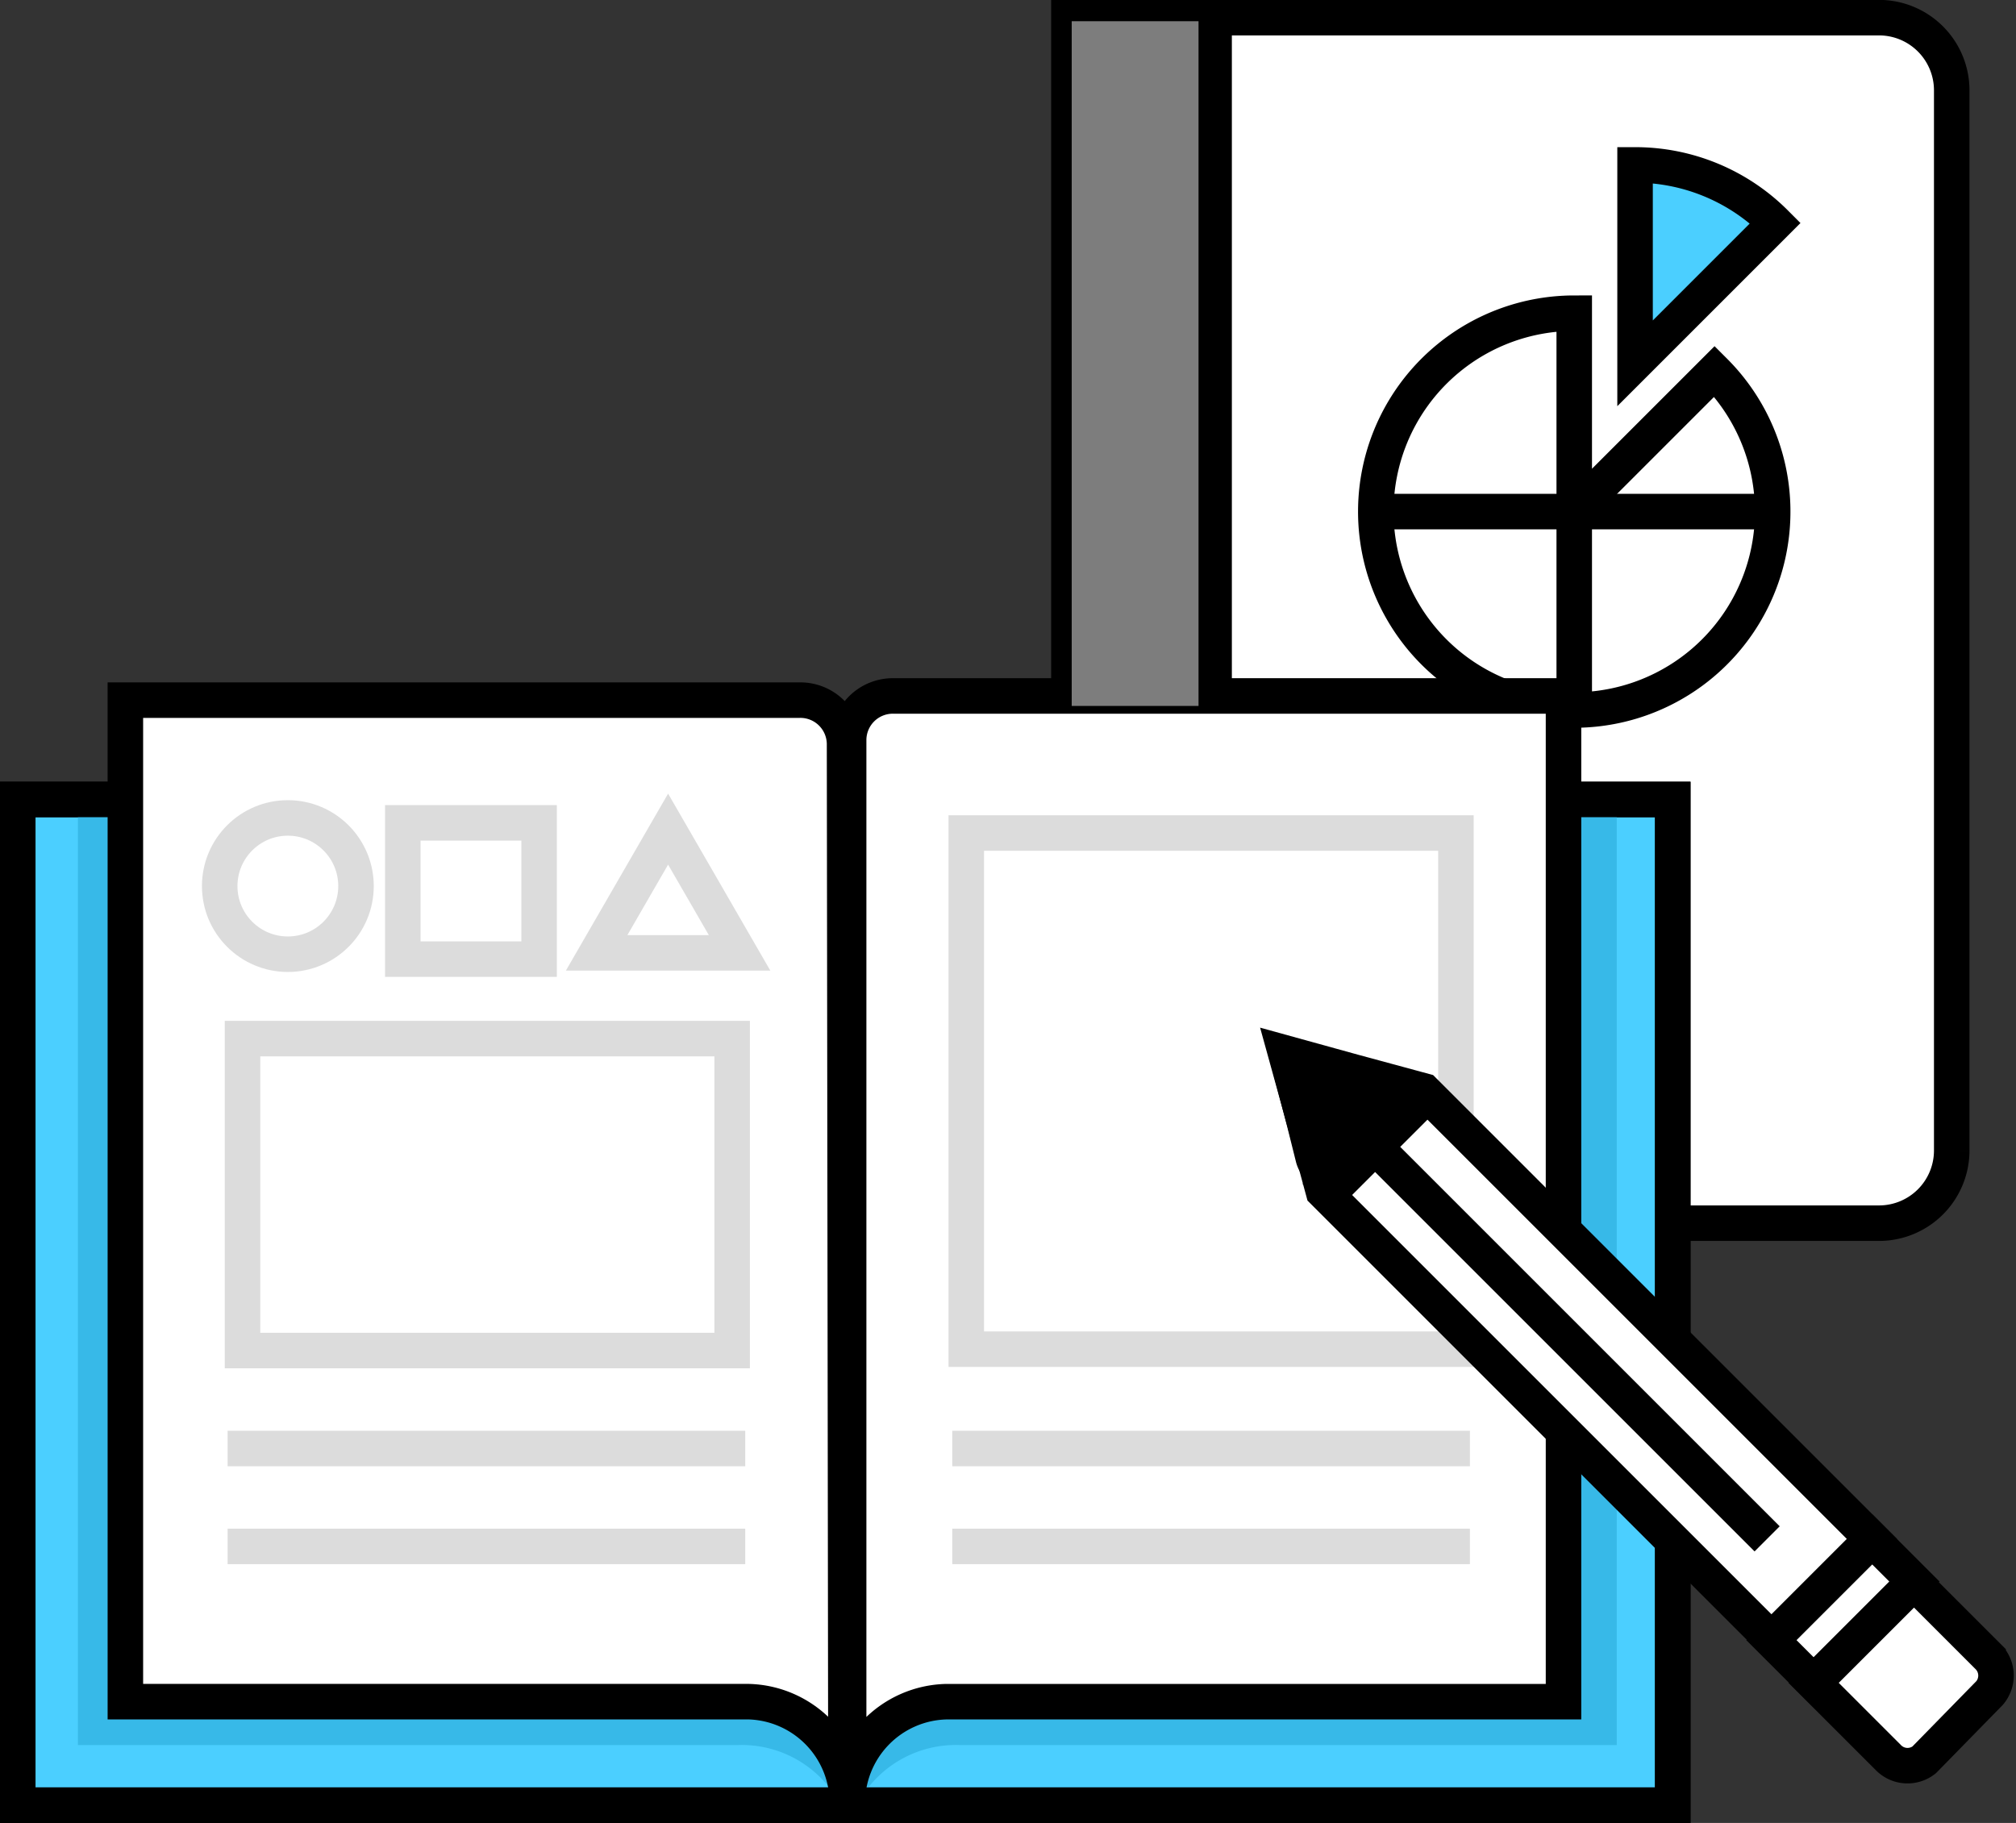 <svg xmlns="http://www.w3.org/2000/svg" width="79.484" height="71.883" viewBox="0 0 79.484 71.883">
  <rect x="0" y="0" width="79.484" height="71.883" fill="#333333" stroke="none"/>
  <g id="그룹_2335" data-name="그룹 2335" transform="translate(-946.957 -1061.767)">
    <g id="그룹_2332" data-name="그룹 2332">
      <path id="패스_1740" data-name="패스 1740" d="M1021.047,1110H989.1v-47.537h31.945a2.867,2.867,0,0,1,2.862,2.862v41.814A2.867,2.867,0,0,1,1021.047,1110Z" fill="#fff" stroke="#000" stroke-miterlimit="10" stroke-width="1.4"/>
      <line id="선_612" data-name="선 612" y2="47.537" transform="translate(994.825 1062.467)" fill="none" stroke="#000" stroke-miterlimit="10" stroke-width="1.4"/>
    </g>
    <path id="패스_496" data-name="패스 496" d="M1008.826,1093.292h4.082v39.658H947.657v-39.658h4.523" fill="#4bcfff" stroke="#000" stroke-miterlimit="10" stroke-width="1.4"/>
    <line id="선_617" data-name="선 617" x2="15.777" transform="translate(1001.075 1081.94)" fill="none" stroke="#000" stroke-miterlimit="10" stroke-width="1.4"/>
    <g id="그룹_2333" data-name="그룹 2333">
      <path id="패스_1742" data-name="패스 1742" d="M1009.024,1089.829v-15.712a7.824,7.824,0,1,0,5.532,2.291h0l-5.532,5.532" fill="none" stroke="#000" stroke-miterlimit="10" stroke-width="1.4"/>
    </g>
    <g id="그룹_2334" data-name="그룹 2334">
      <path id="패스_1743" data-name="패스 1743" d="M1011.422,1076.093l5.532-5.532h0a7.8,7.8,0,0,0-5.532-2.291Z" fill="#4bcfff" stroke="#000" stroke-miterlimit="10" stroke-width="1.4"/>
    </g>
    <path id="패스_1636" data-name="패스 1636" d="M982.406,1093.292a1.839,1.839,0,0,0-1.93,1.71v.165a1.841,1.841,0,0,0-1.931-1.71H950.029v37.121h26.035a4.392,4.392,0,0,1,3.916,2.151.524.524,0,0,0,.607.276.668.668,0,0,0,.276-.276,4.392,4.392,0,0,1,3.916-2.151H1010.7v-37.341l-28.3.055Z" fill="#37b9e8"/>
    <path id="패스_496-2" data-name="패스 496-2" d="M1008.826,1093.292h4.082v39.658H947.657v-39.658h4.523" fill="none" stroke="#000" stroke-miterlimit="10" stroke-width="1.4"/>
    <path id="패스_497" data-name="패스 497" d="M980.365,1132.95h0a4,4,0,0,1,3.916-4.082h24.32V1089.21h-26.42a1.742,1.742,0,0,0-1.765,1.719v39.87" fill="#fff" stroke="#000" stroke-miterlimit="10" stroke-width="1.4"/>
    <path id="패스_498" data-name="패스 498" d="M980.365,1132.949h0a4,4,0,0,0-3.916-4.082H951.9v-39.492H978.49a1.742,1.742,0,0,1,1.765,1.719v.046h0l.055,41.423Z" fill="#fff" stroke="#000" stroke-miterlimit="10" stroke-width="1.4"/>
    <rect id="사각형_1938" data-name="사각형 1938" width="19.305" height="20.353" transform="translate(985.054 1094.615)" fill="none" stroke="#dcdcdc" stroke-miterlimit="10" stroke-width="1.4"/>
    <rect id="사각형_1939" data-name="사각형 1939" width="19.305" height="12.301" transform="translate(956.518 1102.722)" fill="none" stroke="#dcdcdc" stroke-miterlimit="10" stroke-width="1.4"/>
    <line id="선_613" data-name="선 613" x2="20.408" transform="translate(955.931 1118.885)" fill="none" stroke="#dcdcdc" stroke-miterlimit="10" stroke-width="1.4"/>
    <line id="선_614" data-name="선 614" x2="20.408" transform="translate(955.931 1122.746)" fill="none" stroke="#dcdcdc" stroke-miterlimit="10" stroke-width="1.4"/>
    <line id="선_615" data-name="선 615" x2="20.408" transform="translate(984.502 1118.885)" fill="none" stroke="#dcdcdc" stroke-miterlimit="10" stroke-width="1.4"/>
    <line id="선_616" data-name="선 616" x2="20.408" transform="translate(984.502 1122.746)" fill="none" stroke="#dcdcdc" stroke-miterlimit="10" stroke-width="1.4"/>
    <g id="그룹_1042" data-name="그룹 1042">
      <path id="패스_552" data-name="패스 552" d="M1020.76,1122.45l-17.665-17.665-2.753-.746-2.7-.746.746,2.7.746,2.753,17.665,17.665Z" fill="#fff" stroke="#000" stroke-miterlimit="10" stroke-width="1.4"/>
      <line id="선_189" data-name="선 189" x1="4.015" y2="4.015" transform="translate(999.194 1104.955)" fill="none" stroke="#000" stroke-miterlimit="10" stroke-width="1.4"/>
      <line id="선_190" data-name="선 190" x1="15.6" y1="15.6" transform="translate(1001.029 1106.848)" fill="none" stroke="#000" stroke-miterlimit="10" stroke-width="1.4"/>
      <rect id="사각형_1062" data-name="사각형 1062" width="5.621" height="2.351" transform="translate(1016.798 1126.442) rotate(-45)" fill="#fff" stroke="#000" stroke-miterlimit="9.999" stroke-width="1.4"/>
      <path id="사각형_1063" data-name="사각형 1063" d="M1025.4,1128.526l-2.581,2.638a1.057,1.057,0,0,1-1.434-.115l-2.923-2.923h0l3.958-3.958h0l2.923,2.923A1.059,1.059,0,0,1,1025.4,1128.526Z" fill="#fff" stroke="#000" stroke-miterlimit="10" stroke-width="1.4"/>
      <path id="패스_1725" data-name="패스 1725" d="M1001.029,1106.735l-1.033,1.033a.757.757,0,0,1-1.261-.344l-.344-1.379-.688-2.638,2.638.688,1.379.344a.756.756,0,0,1,.535.927.747.747,0,0,1-.191.335Z" stroke="#000" stroke-miterlimit="10" stroke-width="1.4"/>
    </g>
    <circle id="타원_389" data-name="타원 389" cx="2.687" cy="2.687" r="2.687" transform="translate(955.619 1094.02)" fill="none" stroke="#dcdcdc" stroke-miterlimit="10" stroke-width="1.4"/>
    <rect id="사각형_1940" data-name="사각형 1940" width="5.374" height="5.374" transform="translate(962.838 1094.214)" fill="none" stroke="#dcdcdc" stroke-miterlimit="10" stroke-width="1.4"/>
    <path id="패스_1741" data-name="패스 1741" d="M973.3,1099.341H970.48l1.409-2.44,1.409-2.44,1.409,2.44,1.409,2.44Z" fill="none" stroke="#dcdcdc" stroke-miterlimit="10" stroke-width="1.4"/>
    <rect id="사각형_1938-2" data-name="사각형 1938" width="5" height="27" transform="translate(989.211 1062.604)" fill="#7d7d7d" style="mix-blend-mode: multiply;isolation: isolate"/>
  </g>
</svg>
